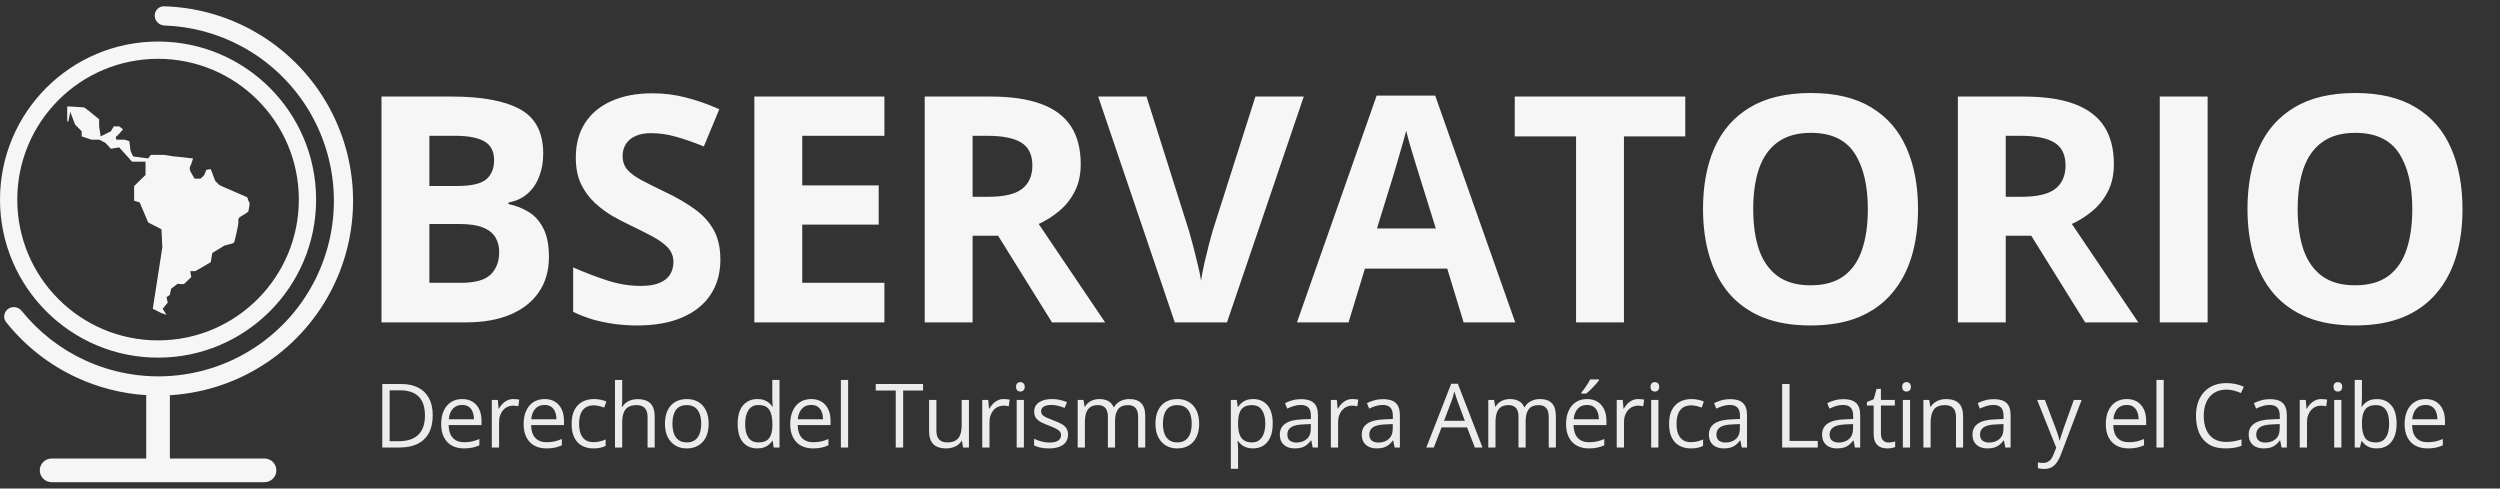 <?xml version="1.0" encoding="UTF-8"?>
<svg xmlns="http://www.w3.org/2000/svg" width="174" height="34" viewBox="0 0 174 34" fill="none">
  <rect x="0" y="0" width="174" height="34" fill="#333333" stroke="none"/>
  <path fill-rule="evenodd" clip-rule="evenodd" d="M0.565 21.499C0.266 21.714 0.196 22.133 0.426 22.421C1.736 24.067 3.414 25.387 5.328 26.274C6.859 26.983 8.504 27.398 10.177 27.503V31.913H3.592C3.137 31.913 2.769 32.281 2.769 32.736C2.769 33.191 3.137 33.559 3.592 33.559H18.411C18.866 33.559 19.235 33.191 19.235 32.736C19.235 32.281 18.866 31.913 18.411 31.913H11.823V27.506C11.917 27.501 12.01 27.494 12.104 27.487C14.429 27.301 16.667 26.518 18.601 25.214C20.535 23.91 22.099 22.128 23.142 20.042C24.186 17.956 24.673 15.636 24.557 13.306C24.441 10.976 23.725 8.716 22.479 6.744C21.233 4.772 19.5 3.155 17.446 2.05C15.588 1.05 13.525 0.499 11.422 0.438C11.054 0.427 10.761 0.733 10.768 1.102C10.775 1.471 11.081 1.762 11.449 1.774C13.322 1.84 15.158 2.335 16.813 3.226C18.665 4.222 20.227 5.68 21.351 7.457C22.474 9.235 23.119 11.273 23.224 13.373C23.328 15.473 22.889 17.564 21.948 19.445C21.008 21.326 19.597 22.931 17.854 24.107C16.111 25.283 14.093 25.988 11.997 26.156C9.901 26.323 7.798 25.947 5.89 25.063C4.184 24.272 2.687 23.1 1.512 21.641C1.28 21.354 0.865 21.284 0.565 21.499ZM11.32 21.491C11.399 21.609 11.563 21.858 11.589 21.91L11.235 21.792L10.633 21.491L11.299 17.209L11.235 15.954L10.312 15.482L9.721 14.087L9.335 13.969V12.949L10.129 12.177V11.254H9.195L8.294 10.256L7.715 10.352L7.339 9.944L6.899 9.719H6.362L5.686 9.494V9.14L5.225 8.667L4.892 7.787L4.753 8.453H4.678V7.412H4.892L5.858 7.476L6.191 7.723L6.899 8.302V8.796L7.006 9.494L7.715 9.14L7.918 8.796H8.294L8.562 9C8.437 9.154 8.169 9.468 8.101 9.494C8.032 9.519 8.072 9.655 8.101 9.719H8.659L9.002 9.826C9.027 10.005 9.077 10.378 9.077 10.438C9.077 10.498 9.206 10.764 9.271 10.889L10.312 11.028L10.494 10.781H11.417C11.464 10.781 11.61 10.807 11.76 10.833L11.76 10.833H11.76C11.918 10.861 12.081 10.889 12.136 10.889C12.222 10.889 13.037 10.982 13.434 11.028C13.395 11.168 13.301 11.47 13.241 11.565C13.181 11.659 13.216 11.833 13.241 11.908L13.542 12.434H13.928C13.98 12.434 14.143 12.262 14.218 12.177L14.357 11.822L14.668 11.769L14.98 12.595L15.237 12.852L15.409 12.949L17.212 13.732C17.237 13.822 17.3 14.018 17.351 14.087C17.405 14.158 17.331 14.501 17.3 14.648L17.3 14.648C17.293 14.677 17.289 14.698 17.287 14.709C17.278 14.761 16.89 14.995 16.697 15.106C16.661 15.138 16.589 15.218 16.589 15.278V15.535C16.589 15.696 16.321 16.834 16.289 16.887C16.263 16.93 15.835 17.041 15.624 17.091L14.776 17.607L14.668 18.25L13.595 18.873H13.241L13.316 19.281C13.173 19.42 12.874 19.71 12.823 19.753C12.771 19.796 12.494 19.771 12.361 19.753L11.911 20.096L11.814 20.536L11.589 20.676L11.675 21.062L11.32 21.491ZM11.001 24.892C17.076 24.892 22.001 19.967 22.001 13.892C22.001 7.816 17.076 2.891 11.001 2.891C4.925 2.891 0 7.816 0 13.892C0 19.967 4.925 24.892 11.001 24.892ZM11.001 23.691C5.589 23.691 1.202 19.303 1.202 13.892C1.202 8.48 5.589 4.093 11.001 4.093C16.412 4.093 20.799 8.48 20.799 13.892C20.799 19.303 16.412 23.691 11.001 23.691Z" fill="#F6F6F6"></path>
  <path d="M26.552 6.72H31.444C33.536 6.72 35.12 7.014 36.195 7.602C37.27 8.189 37.808 9.221 37.808 10.698C37.808 11.293 37.711 11.83 37.518 12.31C37.331 12.791 37.059 13.185 36.701 13.493C36.342 13.801 35.905 14.002 35.389 14.095V14.203C35.912 14.31 36.385 14.496 36.808 14.761C37.231 15.02 37.568 15.399 37.819 15.901C38.077 16.396 38.206 17.055 38.206 17.879C38.206 18.832 37.973 19.649 37.507 20.33C37.041 21.011 36.374 21.534 35.507 21.9C34.647 22.258 33.622 22.438 32.433 22.438H26.552V6.72ZM29.885 12.945H31.82C32.787 12.945 33.458 12.794 33.83 12.493C34.203 12.185 34.389 11.733 34.389 11.139C34.389 10.537 34.167 10.107 33.723 9.848C33.285 9.583 32.59 9.451 31.637 9.451H29.885V12.945ZM29.885 15.589V19.685H32.056C33.06 19.685 33.758 19.492 34.153 19.105C34.547 18.718 34.744 18.198 34.744 17.546C34.744 17.159 34.658 16.819 34.486 16.525C34.314 16.231 34.024 16.001 33.615 15.837C33.214 15.672 32.658 15.589 31.949 15.589H29.885ZM50.138 18.073C50.138 19.005 49.913 19.814 49.461 20.502C49.01 21.19 48.35 21.721 47.483 22.093C46.623 22.466 45.576 22.652 44.344 22.652C43.799 22.652 43.265 22.617 42.742 22.545C42.226 22.473 41.728 22.369 41.248 22.233C40.775 22.09 40.323 21.914 39.893 21.706V18.61C40.638 18.94 41.412 19.237 42.215 19.503C43.018 19.768 43.813 19.9 44.602 19.9C45.146 19.9 45.584 19.829 45.913 19.685C46.25 19.542 46.494 19.345 46.644 19.094C46.795 18.843 46.87 18.556 46.87 18.234C46.87 17.84 46.737 17.503 46.472 17.223C46.207 16.944 45.842 16.682 45.376 16.439C44.917 16.195 44.397 15.933 43.817 15.654C43.451 15.482 43.054 15.274 42.624 15.03C42.194 14.78 41.785 14.475 41.398 14.117C41.011 13.758 40.692 13.325 40.441 12.816C40.197 12.3 40.076 11.683 40.076 10.967C40.076 10.028 40.291 9.225 40.721 8.558C41.151 7.892 41.764 7.383 42.559 7.032C43.362 6.673 44.308 6.494 45.397 6.494C46.214 6.494 46.992 6.591 47.73 6.785C48.475 6.971 49.253 7.243 50.063 7.602L48.988 10.193C48.264 9.899 47.615 9.673 47.042 9.515C46.469 9.35 45.885 9.268 45.29 9.268C44.874 9.268 44.519 9.336 44.225 9.472C43.932 9.601 43.709 9.788 43.559 10.031C43.408 10.268 43.333 10.544 43.333 10.859C43.333 11.232 43.441 11.547 43.656 11.805C43.878 12.056 44.208 12.3 44.645 12.536C45.089 12.773 45.641 13.049 46.3 13.364C47.103 13.744 47.788 14.142 48.354 14.557C48.927 14.966 49.368 15.45 49.676 16.009C49.984 16.561 50.138 17.248 50.138 18.073ZM61.555 22.438H52.503V6.72H61.555V9.451H55.836V12.902H61.157V15.632H55.836V19.685H61.555V22.438ZM68.94 6.72C70.366 6.72 71.542 6.892 72.466 7.236C73.398 7.58 74.09 8.1 74.541 8.795C74.993 9.49 75.218 10.368 75.218 11.429C75.218 12.146 75.082 12.773 74.81 13.31C74.537 13.848 74.179 14.303 73.735 14.675C73.29 15.048 72.81 15.353 72.294 15.589L76.917 22.438H73.219L69.467 16.406H67.693V22.438H64.36V6.72H68.94ZM68.703 9.451H67.693V13.697H68.768C69.872 13.697 70.66 13.514 71.133 13.149C71.613 12.776 71.853 12.232 71.853 11.515C71.853 10.77 71.595 10.239 71.079 9.924C70.57 9.608 69.778 9.451 68.703 9.451ZM90.742 6.72L85.399 22.438H81.765L76.433 6.72H79.797L82.754 16.073C82.804 16.231 82.886 16.528 83.001 16.965C83.116 17.395 83.231 17.854 83.345 18.341C83.467 18.822 83.549 19.22 83.593 19.535C83.635 19.22 83.711 18.822 83.818 18.341C83.933 17.861 84.044 17.406 84.151 16.976C84.266 16.539 84.349 16.238 84.399 16.073L87.377 6.72H90.742ZM101.868 22.438L100.728 18.696H94.998L93.859 22.438H90.268L95.815 6.656H99.89L105.459 22.438H101.868ZM99.933 15.901L98.793 12.246C98.722 12.002 98.625 11.69 98.503 11.311C98.388 10.924 98.27 10.533 98.148 10.139C98.034 9.737 97.94 9.39 97.869 9.096C97.797 9.39 97.697 9.755 97.568 10.193C97.446 10.623 97.328 11.031 97.213 11.418C97.098 11.805 97.016 12.081 96.966 12.246L95.837 15.901H99.933ZM113.027 22.438H109.694V9.494H105.426V6.72H117.295V9.494H113.027V22.438ZM133.495 14.557C133.495 15.768 133.345 16.872 133.044 17.869C132.743 18.858 132.284 19.71 131.668 20.427C131.058 21.144 130.284 21.696 129.345 22.083C128.407 22.463 127.296 22.652 126.013 22.652C124.73 22.652 123.619 22.463 122.68 22.083C121.741 21.696 120.963 21.144 120.347 20.427C119.738 19.71 119.283 18.854 118.982 17.858C118.681 16.861 118.53 15.754 118.53 14.536C118.53 12.909 118.795 11.493 119.326 10.289C119.863 9.078 120.688 8.139 121.798 7.473C122.909 6.806 124.321 6.473 126.034 6.473C127.74 6.473 129.141 6.806 130.238 7.473C131.341 8.139 132.158 9.078 132.689 10.289C133.226 11.501 133.495 12.923 133.495 14.557ZM122.024 14.557C122.024 15.654 122.16 16.6 122.433 17.395C122.712 18.184 123.146 18.793 123.734 19.223C124.321 19.646 125.081 19.857 126.013 19.857C126.959 19.857 127.726 19.646 128.313 19.223C128.901 18.793 129.327 18.184 129.593 17.395C129.865 16.6 130.001 15.654 130.001 14.557C130.001 12.909 129.693 11.612 129.077 10.665C128.46 9.719 127.446 9.246 126.034 9.246C125.095 9.246 124.328 9.461 123.734 9.892C123.146 10.314 122.712 10.924 122.433 11.719C122.16 12.508 122.024 13.454 122.024 14.557ZM140.848 6.72C142.274 6.72 143.45 6.892 144.374 7.236C145.306 7.58 145.998 8.1 146.449 8.795C146.901 9.49 147.126 10.368 147.126 11.429C147.126 12.146 146.99 12.773 146.718 13.31C146.445 13.848 146.087 14.303 145.643 14.675C145.198 15.048 144.718 15.353 144.202 15.589L148.825 22.438H145.127L141.375 16.406H139.601V22.438H136.268V6.72H140.848ZM140.611 9.451H139.601V13.697H140.676C141.78 13.697 142.568 13.514 143.041 13.149C143.521 12.776 143.761 12.232 143.761 11.515C143.761 10.77 143.503 10.239 142.987 9.924C142.479 9.608 141.687 9.451 140.611 9.451ZM150.319 22.438V6.72H153.651V22.438H150.319ZM171.389 14.557C171.389 15.768 171.239 16.872 170.938 17.869C170.637 18.858 170.178 19.71 169.562 20.427C168.953 21.144 168.179 21.696 167.24 22.083C166.301 22.463 165.19 22.652 163.907 22.652C162.624 22.652 161.513 22.463 160.574 22.083C159.635 21.696 158.858 21.144 158.241 20.427C157.632 19.71 157.177 18.854 156.876 17.858C156.575 16.861 156.424 15.754 156.424 14.536C156.424 12.909 156.69 11.493 157.22 10.289C157.758 9.078 158.582 8.139 159.693 7.473C160.804 6.806 162.215 6.473 163.928 6.473C165.634 6.473 167.035 6.806 168.132 7.473C169.236 8.139 170.053 9.078 170.583 10.289C171.121 11.501 171.389 12.923 171.389 14.557ZM159.918 14.557C159.918 15.654 160.055 16.6 160.327 17.395C160.606 18.184 161.04 18.793 161.628 19.223C162.215 19.646 162.975 19.857 163.907 19.857C164.853 19.857 165.62 19.646 166.208 19.223C166.795 18.793 167.222 18.184 167.487 17.395C167.759 16.6 167.895 15.654 167.895 14.557C167.895 12.909 167.587 11.612 166.971 10.665C166.354 9.719 165.34 9.246 163.928 9.246C162.99 9.246 162.223 9.461 161.628 9.892C161.04 10.314 160.606 10.924 160.327 11.719C160.055 12.508 159.918 13.454 159.918 14.557Z" fill="#F6F6F6"></path>
  <path d="M30.118 28.895C30.118 29.393 30.027 29.81 29.846 30.145C29.665 30.477 29.401 30.728 29.057 30.897C28.714 31.065 28.298 31.148 27.808 31.148H26.607V26.727H27.941C28.39 26.727 28.777 26.81 29.102 26.975C29.427 27.139 29.677 27.381 29.852 27.704C30.029 28.025 30.118 28.422 30.118 28.895ZM29.577 28.914C29.577 28.517 29.51 28.189 29.377 27.931C29.246 27.673 29.053 27.481 28.797 27.356C28.543 27.229 28.231 27.166 27.862 27.166H27.121V30.707H27.747C28.356 30.707 28.813 30.557 29.117 30.256C29.424 29.956 29.577 29.508 29.577 28.914ZM32.165 27.774C32.447 27.774 32.689 27.836 32.891 27.961C33.093 28.086 33.247 28.262 33.354 28.487C33.461 28.711 33.514 28.973 33.514 29.273V29.585H31.225C31.231 29.974 31.328 30.27 31.515 30.474C31.703 30.678 31.967 30.779 32.307 30.779C32.517 30.779 32.703 30.76 32.864 30.722C33.025 30.684 33.192 30.627 33.366 30.553V30.994C33.198 31.069 33.032 31.123 32.867 31.157C32.703 31.192 32.51 31.209 32.286 31.209C31.968 31.209 31.689 31.144 31.451 31.015C31.216 30.884 31.032 30.693 30.901 30.441C30.77 30.189 30.705 29.88 30.705 29.515C30.705 29.159 30.764 28.85 30.883 28.59C31.004 28.328 31.173 28.126 31.391 27.985C31.611 27.844 31.869 27.774 32.165 27.774ZM32.159 28.185C31.891 28.185 31.677 28.273 31.518 28.448C31.359 28.623 31.264 28.868 31.234 29.183H32.988C32.986 28.985 32.955 28.812 32.894 28.663C32.836 28.512 32.746 28.395 32.625 28.312C32.504 28.227 32.349 28.185 32.159 28.185ZM35.736 27.774C35.803 27.774 35.873 27.778 35.945 27.786C36.018 27.792 36.082 27.801 36.139 27.813L36.075 28.279C36.021 28.265 35.96 28.253 35.894 28.245C35.827 28.237 35.765 28.233 35.706 28.233C35.573 28.233 35.447 28.261 35.328 28.315C35.211 28.367 35.108 28.444 35.02 28.545C34.931 28.643 34.861 28.764 34.811 28.905C34.761 29.044 34.735 29.199 34.735 29.37V31.148H34.23V27.834H34.648L34.702 28.445H34.723C34.792 28.322 34.874 28.21 34.971 28.109C35.068 28.006 35.18 27.925 35.307 27.864C35.436 27.804 35.579 27.774 35.736 27.774ZM37.904 27.774C38.187 27.774 38.429 27.836 38.63 27.961C38.832 28.086 38.986 28.262 39.093 28.487C39.2 28.711 39.253 28.973 39.253 29.273V29.585H36.964C36.97 29.974 37.067 30.27 37.254 30.474C37.442 30.678 37.706 30.779 38.047 30.779C38.256 30.779 38.442 30.76 38.603 30.722C38.764 30.684 38.932 30.627 39.105 30.553V30.994C38.938 31.069 38.771 31.123 38.606 31.157C38.443 31.192 38.249 31.209 38.025 31.209C37.707 31.209 37.429 31.144 37.191 31.015C36.955 30.884 36.771 30.693 36.64 30.441C36.509 30.189 36.444 29.88 36.444 29.515C36.444 29.159 36.503 28.85 36.622 28.59C36.743 28.328 36.913 28.126 37.13 27.985C37.35 27.844 37.608 27.774 37.904 27.774ZM37.898 28.185C37.63 28.185 37.417 28.273 37.257 28.448C37.098 28.623 37.003 28.868 36.973 29.183H38.727C38.725 28.985 38.694 28.812 38.633 28.663C38.575 28.512 38.485 28.395 38.364 28.312C38.243 28.227 38.088 28.185 37.898 28.185ZM41.297 31.209C40.999 31.209 40.736 31.147 40.508 31.024C40.28 30.901 40.103 30.714 39.976 30.462C39.849 30.21 39.785 29.892 39.785 29.509C39.785 29.108 39.852 28.781 39.985 28.527C40.12 28.271 40.305 28.081 40.541 27.958C40.777 27.835 41.045 27.774 41.346 27.774C41.511 27.774 41.67 27.791 41.823 27.825C41.979 27.857 42.106 27.899 42.204 27.949L42.053 28.369C41.952 28.329 41.836 28.293 41.702 28.261C41.571 28.228 41.448 28.212 41.334 28.212C41.104 28.212 40.912 28.262 40.759 28.36C40.608 28.459 40.494 28.604 40.417 28.796C40.343 28.987 40.305 29.223 40.305 29.503C40.305 29.771 40.342 30 40.414 30.19C40.489 30.379 40.599 30.524 40.744 30.625C40.891 30.724 41.074 30.773 41.294 30.773C41.47 30.773 41.628 30.755 41.769 30.719C41.91 30.681 42.038 30.636 42.153 30.586V31.034C42.042 31.09 41.918 31.133 41.781 31.164C41.646 31.194 41.485 31.209 41.297 31.209ZM43.305 26.443V27.849C43.305 27.93 43.303 28.012 43.299 28.094C43.295 28.175 43.288 28.249 43.278 28.318H43.311C43.38 28.201 43.466 28.103 43.571 28.025C43.678 27.944 43.799 27.884 43.934 27.843C44.069 27.801 44.212 27.78 44.363 27.78C44.63 27.78 44.851 27.822 45.029 27.907C45.208 27.991 45.342 28.122 45.431 28.3C45.522 28.477 45.567 28.707 45.567 28.989V31.148H45.071V29.023C45.071 28.746 45.008 28.54 44.88 28.403C44.755 28.265 44.563 28.197 44.303 28.197C44.057 28.197 43.86 28.244 43.713 28.339C43.568 28.432 43.463 28.569 43.399 28.75C43.336 28.932 43.305 29.154 43.305 29.416V31.148H42.803V26.443H43.305ZM49.323 29.485C49.323 29.757 49.287 30 49.217 30.214C49.146 30.428 49.044 30.608 48.911 30.755C48.778 30.902 48.617 31.015 48.428 31.094C48.24 31.171 48.027 31.209 47.789 31.209C47.568 31.209 47.364 31.171 47.179 31.094C46.995 31.015 46.836 30.902 46.701 30.755C46.568 30.608 46.464 30.428 46.389 30.214C46.317 30 46.28 29.757 46.28 29.485C46.28 29.122 46.342 28.814 46.465 28.56C46.588 28.304 46.763 28.109 46.991 27.976C47.221 27.841 47.494 27.774 47.811 27.774C48.113 27.774 48.377 27.841 48.603 27.976C48.831 28.111 49.007 28.307 49.132 28.563C49.259 28.817 49.323 29.124 49.323 29.485ZM46.801 29.485C46.801 29.751 46.836 29.982 46.906 30.178C46.977 30.373 47.086 30.524 47.233 30.631C47.38 30.738 47.57 30.792 47.801 30.792C48.031 30.792 48.22 30.738 48.367 30.631C48.516 30.524 48.626 30.373 48.697 30.178C48.767 29.982 48.803 29.751 48.803 29.485C48.803 29.221 48.767 28.993 48.697 28.802C48.626 28.608 48.517 28.459 48.37 28.354C48.223 28.249 48.032 28.197 47.798 28.197C47.454 28.197 47.201 28.311 47.039 28.539C46.88 28.767 46.801 29.082 46.801 29.485ZM52.706 31.209C52.287 31.209 51.954 31.066 51.708 30.779C51.464 30.493 51.342 30.068 51.342 29.503C51.342 28.933 51.467 28.502 51.717 28.212C51.967 27.92 52.3 27.774 52.715 27.774C52.891 27.774 53.044 27.797 53.175 27.843C53.306 27.89 53.419 27.952 53.514 28.031C53.608 28.107 53.688 28.195 53.752 28.294H53.789C53.781 28.231 53.773 28.146 53.764 28.037C53.757 27.928 53.752 27.839 53.752 27.771V26.443H54.254V31.148H53.849L53.774 30.677H53.752C53.69 30.776 53.61 30.865 53.514 30.946C53.419 31.026 53.305 31.091 53.172 31.139C53.041 31.186 52.886 31.209 52.706 31.209ZM52.785 30.792C53.14 30.792 53.391 30.691 53.538 30.489C53.685 30.288 53.758 29.988 53.758 29.591V29.5C53.758 29.079 53.688 28.755 53.547 28.53C53.408 28.304 53.154 28.191 52.785 28.191C52.476 28.191 52.245 28.31 52.092 28.548C51.939 28.784 51.862 29.106 51.862 29.515C51.862 29.923 51.938 30.237 52.089 30.459C52.242 30.681 52.474 30.792 52.785 30.792ZM56.459 27.774C56.741 27.774 56.983 27.836 57.184 27.961C57.386 28.086 57.54 28.262 57.647 28.487C57.754 28.711 57.807 28.973 57.807 29.273V29.585H55.518C55.524 29.974 55.621 30.27 55.809 30.474C55.996 30.678 56.26 30.779 56.601 30.779C56.811 30.779 56.996 30.76 57.157 30.722C57.319 30.684 57.486 30.627 57.659 30.553V30.994C57.492 31.069 57.326 31.123 57.16 31.157C56.997 31.192 56.803 31.209 56.58 31.209C56.261 31.209 55.983 31.144 55.745 31.015C55.509 30.884 55.326 30.693 55.195 30.441C55.064 30.189 54.998 29.88 54.998 29.515C54.998 29.159 55.058 28.85 55.177 28.59C55.298 28.328 55.467 28.126 55.685 27.985C55.904 27.844 56.162 27.774 56.459 27.774ZM56.453 28.185C56.185 28.185 55.971 28.273 55.812 28.448C55.652 28.623 55.558 28.868 55.527 29.183H57.281C57.279 28.985 57.248 28.812 57.188 28.663C57.129 28.512 57.039 28.395 56.918 28.312C56.797 28.227 56.642 28.185 56.453 28.185ZM59.029 31.148H58.524V26.443H59.029V31.148ZM62.86 31.148H62.343V27.181H60.952V26.727H64.245V27.181H62.86V31.148ZM67.438 27.834V31.148H67.027L66.954 30.683H66.927C66.859 30.798 66.77 30.894 66.661 30.973C66.552 31.052 66.429 31.11 66.292 31.148C66.157 31.189 66.013 31.209 65.86 31.209C65.598 31.209 65.378 31.167 65.201 31.082C65.023 30.997 64.889 30.866 64.798 30.689C64.71 30.511 64.665 30.284 64.665 30.005V27.834H65.173V29.969C65.173 30.245 65.236 30.452 65.361 30.589C65.486 30.724 65.676 30.792 65.932 30.792C66.178 30.792 66.374 30.745 66.519 30.652C66.666 30.56 66.772 30.424 66.837 30.244C66.901 30.063 66.933 29.841 66.933 29.579V27.834H67.438ZM69.869 27.774C69.936 27.774 70.005 27.778 70.078 27.786C70.151 27.792 70.215 27.801 70.272 27.813L70.208 28.279C70.154 28.265 70.093 28.253 70.027 28.245C69.96 28.237 69.898 28.233 69.839 28.233C69.706 28.233 69.58 28.261 69.461 28.315C69.344 28.367 69.241 28.444 69.153 28.545C69.064 28.643 68.995 28.764 68.944 28.905C68.894 29.044 68.868 29.199 68.868 29.37V31.148H68.364V27.834H68.781L68.835 28.445H68.856C68.925 28.322 69.008 28.21 69.104 28.109C69.201 28.006 69.313 27.925 69.44 27.864C69.569 27.804 69.712 27.774 69.869 27.774ZM71.263 27.834V31.148H70.761V27.834H71.263ZM71.018 26.594C71.101 26.594 71.172 26.622 71.23 26.676C71.291 26.728 71.321 26.811 71.321 26.924C71.321 27.035 71.291 27.117 71.23 27.172C71.172 27.226 71.101 27.253 71.018 27.253C70.932 27.253 70.859 27.226 70.801 27.172C70.744 27.117 70.716 27.035 70.716 26.924C70.716 26.811 70.744 26.728 70.801 26.676C70.859 26.622 70.932 26.594 71.018 26.594ZM74.336 30.241C74.336 30.453 74.282 30.631 74.175 30.776C74.07 30.92 73.919 31.027 73.722 31.1C73.526 31.173 73.292 31.209 73.02 31.209C72.788 31.209 72.588 31.191 72.418 31.154C72.249 31.118 72.101 31.067 71.974 31V30.538C72.109 30.604 72.27 30.665 72.458 30.719C72.645 30.773 72.837 30.801 73.032 30.801C73.319 30.801 73.526 30.754 73.655 30.662C73.784 30.569 73.849 30.443 73.849 30.284C73.849 30.193 73.823 30.113 73.77 30.045C73.72 29.974 73.634 29.907 73.513 29.842C73.392 29.776 73.225 29.703 73.011 29.624C72.799 29.544 72.616 29.464 72.461 29.385C72.308 29.305 72.189 29.207 72.104 29.092C72.021 28.977 71.98 28.828 71.98 28.645C71.98 28.364 72.093 28.15 72.319 28C72.546 27.849 72.845 27.774 73.214 27.774C73.413 27.774 73.6 27.794 73.773 27.834C73.948 27.872 74.112 27.925 74.263 27.991L74.094 28.394C73.957 28.335 73.81 28.286 73.655 28.245C73.5 28.205 73.342 28.185 73.18 28.185C72.949 28.185 72.77 28.223 72.645 28.3C72.522 28.376 72.461 28.481 72.461 28.614C72.461 28.717 72.489 28.802 72.545 28.868C72.604 28.935 72.697 28.997 72.824 29.056C72.951 29.114 73.118 29.183 73.326 29.262C73.533 29.338 73.713 29.418 73.864 29.5C74.015 29.581 74.131 29.68 74.212 29.797C74.294 29.912 74.336 30.06 74.336 30.241ZM78.605 27.774C78.97 27.774 79.245 27.869 79.431 28.061C79.616 28.25 79.709 28.556 79.709 28.977V31.148H79.213V29.001C79.213 28.733 79.155 28.533 79.038 28.4C78.923 28.265 78.751 28.197 78.524 28.197C78.203 28.197 77.97 28.29 77.825 28.475C77.68 28.661 77.607 28.934 77.607 29.295V31.148H77.108V29.001C77.108 28.822 77.082 28.673 77.03 28.554C76.979 28.435 76.903 28.346 76.8 28.288C76.699 28.227 76.571 28.197 76.416 28.197C76.196 28.197 76.02 28.242 75.887 28.333C75.754 28.424 75.657 28.559 75.596 28.738C75.538 28.916 75.509 29.134 75.509 29.395V31.148H75.007V27.834H75.412L75.488 28.303H75.515C75.581 28.188 75.665 28.091 75.766 28.012C75.867 27.934 75.98 27.874 76.105 27.834C76.229 27.794 76.362 27.774 76.504 27.774C76.756 27.774 76.966 27.821 77.136 27.916C77.307 28.009 77.431 28.151 77.508 28.342H77.535C77.644 28.151 77.793 28.009 77.982 27.916C78.172 27.821 78.379 27.774 78.605 27.774ZM83.462 29.485C83.462 29.757 83.426 30 83.356 30.214C83.285 30.428 83.183 30.608 83.05 30.755C82.917 30.902 82.756 31.015 82.567 31.094C82.379 31.171 82.166 31.209 81.928 31.209C81.707 31.209 81.503 31.171 81.318 31.094C81.134 31.015 80.975 30.902 80.84 30.755C80.707 30.608 80.603 30.428 80.528 30.214C80.456 30 80.42 29.757 80.42 29.485C80.42 29.122 80.481 28.814 80.604 28.56C80.727 28.304 80.902 28.109 81.13 27.976C81.36 27.841 81.633 27.774 81.95 27.774C82.252 27.774 82.516 27.841 82.742 27.976C82.97 28.111 83.146 28.307 83.271 28.563C83.398 28.817 83.462 29.124 83.462 29.485ZM80.94 29.485C80.94 29.751 80.975 29.982 81.046 30.178C81.116 30.373 81.225 30.524 81.372 30.631C81.519 30.738 81.709 30.792 81.941 30.792C82.171 30.792 82.359 30.738 82.506 30.631C82.655 30.524 82.765 30.373 82.836 30.178C82.906 29.982 82.942 29.751 82.942 29.485C82.942 29.221 82.906 28.993 82.836 28.802C82.765 28.608 82.656 28.459 82.509 28.354C82.362 28.249 82.171 28.197 81.938 28.197C81.593 28.197 81.34 28.311 81.179 28.539C81.019 28.767 80.94 29.082 80.94 29.485ZM87.223 27.774C87.636 27.774 87.966 27.916 88.212 28.2C88.458 28.484 88.581 28.912 88.581 29.482C88.581 29.859 88.525 30.176 88.412 30.432C88.299 30.688 88.139 30.881 87.934 31.012C87.73 31.143 87.489 31.209 87.211 31.209C87.036 31.209 86.882 31.186 86.749 31.139C86.615 31.093 86.501 31.03 86.407 30.952C86.312 30.873 86.233 30.788 86.171 30.695H86.135C86.141 30.773 86.148 30.868 86.156 30.979C86.166 31.09 86.171 31.187 86.171 31.269V32.63H85.666V27.834H86.08L86.147 28.324H86.171C86.235 28.223 86.314 28.131 86.407 28.049C86.499 27.964 86.612 27.898 86.746 27.849C86.88 27.799 87.04 27.774 87.223 27.774ZM87.136 28.197C86.906 28.197 86.72 28.241 86.579 28.33C86.44 28.419 86.338 28.552 86.274 28.729C86.209 28.905 86.175 29.125 86.171 29.392V29.488C86.171 29.768 86.201 30.005 86.262 30.199C86.324 30.392 86.426 30.54 86.567 30.64C86.71 30.741 86.902 30.792 87.142 30.792C87.347 30.792 87.519 30.736 87.656 30.625C87.793 30.514 87.895 30.36 87.961 30.163C88.03 29.963 88.064 29.734 88.064 29.476C88.064 29.085 87.987 28.775 87.834 28.545C87.683 28.313 87.45 28.197 87.136 28.197ZM90.562 27.78C90.957 27.78 91.25 27.868 91.442 28.046C91.633 28.223 91.729 28.506 91.729 28.895V31.148H91.363L91.266 30.659H91.242C91.149 30.779 91.052 30.881 90.952 30.964C90.851 31.045 90.734 31.106 90.601 31.148C90.47 31.189 90.309 31.209 90.117 31.209C89.915 31.209 89.736 31.174 89.579 31.103C89.424 31.032 89.301 30.926 89.21 30.782C89.121 30.639 89.077 30.458 89.077 30.238C89.077 29.908 89.208 29.654 89.47 29.476C89.732 29.299 90.131 29.202 90.667 29.186L91.239 29.162V28.959C91.239 28.673 91.177 28.472 91.055 28.357C90.931 28.242 90.758 28.185 90.534 28.185C90.361 28.185 90.196 28.21 90.038 28.261C89.881 28.311 89.732 28.37 89.591 28.439L89.437 28.058C89.586 27.981 89.757 27.916 89.951 27.861C90.144 27.807 90.348 27.78 90.562 27.78ZM91.233 29.515L90.728 29.537C90.315 29.553 90.023 29.62 89.854 29.739C89.685 29.858 89.6 30.026 89.6 30.244C89.6 30.434 89.657 30.574 89.772 30.665C89.887 30.755 90.039 30.801 90.229 30.801C90.523 30.801 90.764 30.719 90.952 30.556C91.139 30.392 91.233 30.148 91.233 29.821V29.515ZM94.133 27.774C94.199 27.774 94.269 27.778 94.341 27.786C94.414 27.792 94.478 27.801 94.535 27.813L94.472 28.279C94.417 28.265 94.357 28.253 94.29 28.245C94.224 28.237 94.161 28.233 94.103 28.233C93.969 28.233 93.844 28.261 93.725 28.315C93.608 28.367 93.505 28.444 93.416 28.545C93.327 28.643 93.258 28.764 93.207 28.905C93.157 29.044 93.132 29.199 93.132 29.37V31.148H92.627V27.834H93.044L93.099 28.445H93.12C93.188 28.322 93.271 28.21 93.368 28.109C93.465 28.006 93.576 27.925 93.703 27.864C93.832 27.804 93.975 27.774 94.133 27.774ZM96.264 27.78C96.66 27.78 96.953 27.868 97.144 28.046C97.336 28.223 97.432 28.506 97.432 28.895V31.148H97.066L96.969 30.659H96.945C96.852 30.779 96.755 30.881 96.655 30.964C96.554 31.045 96.437 31.106 96.304 31.148C96.173 31.189 96.011 31.209 95.82 31.209C95.618 31.209 95.439 31.174 95.282 31.103C95.126 31.032 95.004 30.926 94.913 30.782C94.824 30.639 94.78 30.458 94.78 30.238C94.78 29.908 94.911 29.654 95.173 29.476C95.435 29.299 95.834 29.202 96.37 29.186L96.942 29.162V28.959C96.942 28.673 96.88 28.472 96.757 28.357C96.635 28.242 96.461 28.185 96.237 28.185C96.064 28.185 95.899 28.21 95.741 28.261C95.584 28.311 95.435 28.37 95.294 28.439L95.14 28.058C95.289 27.981 95.46 27.916 95.654 27.861C95.847 27.807 96.051 27.78 96.264 27.78ZM96.936 29.515L96.431 29.537C96.018 29.553 95.726 29.62 95.557 29.739C95.388 29.858 95.303 30.026 95.303 30.244C95.303 30.434 95.36 30.574 95.475 30.665C95.59 30.755 95.742 30.801 95.932 30.801C96.226 30.801 96.467 30.719 96.655 30.556C96.842 30.392 96.936 30.148 96.936 29.821V29.515ZM102.651 31.148L102.107 29.745H100.335L99.793 31.148H99.273L101.003 26.709H101.466L103.183 31.148H102.651ZM101.952 29.289L101.435 27.895C101.423 27.858 101.403 27.799 101.375 27.716C101.349 27.634 101.321 27.548 101.293 27.459C101.265 27.37 101.242 27.299 101.224 27.244C101.203 27.327 101.181 27.41 101.157 27.492C101.135 27.573 101.113 27.649 101.091 27.719C101.068 27.788 101.049 27.846 101.033 27.895L100.507 29.289H101.952ZM107.184 27.774C107.549 27.774 107.824 27.869 108.009 28.061C108.195 28.25 108.288 28.556 108.288 28.977V31.148H107.792V29.001C107.792 28.733 107.733 28.533 107.616 28.4C107.501 28.265 107.33 28.197 107.102 28.197C106.782 28.197 106.549 28.29 106.404 28.475C106.258 28.661 106.186 28.934 106.186 29.295V31.148H105.687V29.001C105.687 28.822 105.661 28.673 105.608 28.554C105.558 28.435 105.481 28.346 105.378 28.288C105.278 28.227 105.15 28.197 104.994 28.197C104.775 28.197 104.598 28.242 104.465 28.333C104.332 28.424 104.235 28.559 104.175 28.738C104.116 28.916 104.087 29.134 104.087 29.395V31.148H103.585V27.834H103.99L104.066 28.303H104.093C104.16 28.188 104.243 28.091 104.344 28.012C104.445 27.934 104.558 27.874 104.683 27.834C104.808 27.794 104.941 27.774 105.082 27.774C105.334 27.774 105.545 27.821 105.714 27.916C105.885 28.009 106.009 28.151 106.086 28.342H106.113C106.222 28.151 106.371 28.009 106.561 27.916C106.75 27.821 106.958 27.774 107.184 27.774ZM110.459 27.774C110.741 27.774 110.983 27.836 111.184 27.961C111.386 28.086 111.54 28.262 111.647 28.487C111.754 28.711 111.807 28.973 111.807 29.273V29.585H109.518C109.524 29.974 109.621 30.27 109.808 30.474C109.996 30.678 110.26 30.779 110.601 30.779C110.81 30.779 110.996 30.76 111.157 30.722C111.318 30.684 111.486 30.627 111.659 30.553V30.994C111.492 31.069 111.325 31.123 111.16 31.157C110.997 31.192 110.803 31.209 110.58 31.209C110.261 31.209 109.983 31.144 109.745 31.015C109.509 30.884 109.326 30.693 109.195 30.441C109.064 30.189 108.998 29.88 108.998 29.515C108.998 29.159 109.057 28.85 109.176 28.59C109.297 28.328 109.467 28.126 109.684 27.985C109.904 27.844 110.162 27.774 110.459 27.774ZM110.453 28.185C110.184 28.185 109.971 28.273 109.811 28.448C109.652 28.623 109.557 28.868 109.527 29.183H111.281C111.279 28.985 111.248 28.812 111.187 28.663C111.129 28.512 111.039 28.395 110.918 28.312C110.797 28.227 110.642 28.185 110.453 28.185ZM111.29 26.404V26.464C111.25 26.523 111.194 26.593 111.124 26.676C111.055 26.757 110.979 26.842 110.894 26.933C110.809 27.022 110.724 27.106 110.637 27.187C110.552 27.268 110.474 27.337 110.401 27.396H110.065V27.323C110.13 27.246 110.201 27.155 110.277 27.048C110.354 26.939 110.428 26.828 110.501 26.715C110.574 26.6 110.634 26.497 110.682 26.404H111.29ZM114.03 27.774C114.096 27.774 114.166 27.778 114.238 27.786C114.311 27.792 114.376 27.801 114.432 27.813L114.368 28.279C114.314 28.265 114.254 28.253 114.187 28.245C114.121 28.237 114.058 28.233 114 28.233C113.866 28.233 113.74 28.261 113.622 28.315C113.505 28.367 113.402 28.444 113.313 28.545C113.224 28.643 113.155 28.764 113.104 28.905C113.054 29.044 113.029 29.199 113.029 29.37V31.148H112.524V27.834H112.941L112.996 28.445H113.017C113.085 28.322 113.168 28.21 113.265 28.109C113.361 28.006 113.473 27.925 113.6 27.864C113.729 27.804 113.873 27.774 114.03 27.774ZM115.424 27.834V31.148H114.922V27.834H115.424ZM115.179 26.594C115.261 26.594 115.332 26.622 115.39 26.676C115.451 26.728 115.481 26.811 115.481 26.924C115.481 27.035 115.451 27.117 115.39 27.172C115.332 27.226 115.261 27.253 115.179 27.253C115.092 27.253 115.019 27.226 114.961 27.172C114.905 27.117 114.876 27.035 114.876 26.924C114.876 26.811 114.905 26.728 114.961 26.676C115.019 26.622 115.092 26.594 115.179 26.594ZM117.679 31.209C117.381 31.209 117.118 31.147 116.89 31.024C116.662 30.901 116.485 30.714 116.358 30.462C116.231 30.21 116.167 29.892 116.167 29.509C116.167 29.108 116.234 28.781 116.367 28.527C116.502 28.271 116.688 28.081 116.923 27.958C117.159 27.835 117.427 27.774 117.728 27.774C117.893 27.774 118.052 27.791 118.206 27.825C118.361 27.857 118.488 27.899 118.587 27.949L118.435 28.369C118.335 28.329 118.218 28.293 118.085 28.261C117.954 28.228 117.831 28.212 117.716 28.212C117.486 28.212 117.294 28.262 117.141 28.36C116.99 28.459 116.876 28.604 116.799 28.796C116.725 28.987 116.688 29.223 116.688 29.503C116.688 29.771 116.724 30 116.796 30.19C116.871 30.379 116.981 30.524 117.126 30.625C117.273 30.724 117.457 30.773 117.676 30.773C117.852 30.773 118.01 30.755 118.151 30.719C118.292 30.681 118.42 30.636 118.535 30.586V31.034C118.424 31.09 118.3 31.133 118.163 31.164C118.028 31.194 117.867 31.209 117.679 31.209ZM120.425 27.78C120.82 27.78 121.114 27.868 121.305 28.046C121.497 28.223 121.592 28.506 121.592 28.895V31.148H121.226L121.13 30.659H121.105C121.013 30.779 120.916 30.881 120.815 30.964C120.714 31.045 120.597 31.106 120.464 31.148C120.333 31.189 120.172 31.209 119.981 31.209C119.779 31.209 119.6 31.174 119.442 31.103C119.287 31.032 119.164 30.926 119.073 30.782C118.985 30.639 118.94 30.458 118.94 30.238C118.94 29.908 119.071 29.654 119.333 29.476C119.595 29.299 119.995 29.202 120.531 29.186L121.102 29.162V28.959C121.102 28.673 121.041 28.472 120.918 28.357C120.795 28.242 120.622 28.185 120.398 28.185C120.224 28.185 120.059 28.21 119.902 28.261C119.745 28.311 119.595 28.37 119.454 28.439L119.3 28.058C119.449 27.981 119.621 27.916 119.814 27.861C120.008 27.807 120.211 27.78 120.425 27.78ZM121.096 29.515L120.591 29.537C120.178 29.553 119.887 29.62 119.717 29.739C119.548 29.858 119.463 30.026 119.463 30.244C119.463 30.434 119.521 30.574 119.636 30.665C119.751 30.755 119.903 30.801 120.092 30.801C120.387 30.801 120.628 30.719 120.815 30.556C121.003 30.392 121.096 30.148 121.096 29.821V29.515ZM124.038 31.148V26.727H124.553V30.689H126.515V31.148H124.038ZM128.302 27.78C128.697 27.78 128.991 27.868 129.182 28.046C129.374 28.223 129.469 28.506 129.469 28.895V31.148H129.103L129.007 30.659H128.983C128.89 30.779 128.793 30.881 128.692 30.964C128.591 31.045 128.474 31.106 128.341 31.148C128.21 31.189 128.049 31.209 127.858 31.209C127.656 31.209 127.477 31.174 127.319 31.103C127.164 31.032 127.041 30.926 126.95 30.782C126.862 30.639 126.817 30.458 126.817 30.238C126.817 29.908 126.948 29.654 127.21 29.476C127.473 29.299 127.872 29.202 128.408 29.186L128.98 29.162V28.959C128.98 28.673 128.918 28.472 128.795 28.357C128.672 28.242 128.499 28.185 128.275 28.185C128.102 28.185 127.936 28.21 127.779 28.261C127.622 28.311 127.473 28.37 127.331 28.439L127.177 28.058C127.326 27.981 127.498 27.916 127.691 27.861C127.885 27.807 128.088 27.78 128.302 27.78ZM128.973 29.515L128.468 29.537C128.055 29.553 127.764 29.62 127.595 29.739C127.425 29.858 127.34 30.026 127.34 30.244C127.34 30.434 127.398 30.574 127.513 30.665C127.628 30.755 127.78 30.801 127.969 30.801C128.264 30.801 128.505 30.719 128.692 30.556C128.88 30.392 128.973 30.148 128.973 29.821V29.515ZM131.438 30.798C131.521 30.798 131.605 30.791 131.692 30.776C131.779 30.762 131.849 30.745 131.904 30.725V31.115C131.845 31.141 131.763 31.164 131.659 31.182C131.556 31.2 131.455 31.209 131.356 31.209C131.181 31.209 131.022 31.179 130.878 31.118C130.735 31.056 130.62 30.951 130.534 30.804C130.449 30.657 130.407 30.453 130.407 30.193V28.227H129.935V27.982L130.41 27.786L130.609 27.066H130.912V27.834H131.882V28.227H130.912V30.178C130.912 30.385 130.959 30.541 131.054 30.643C131.151 30.746 131.279 30.798 131.438 30.798ZM132.941 27.834V31.148H132.439V27.834H132.941ZM132.696 26.594C132.778 26.594 132.849 26.622 132.907 26.676C132.968 26.728 132.998 26.811 132.998 26.924C132.998 27.035 132.968 27.117 132.907 27.172C132.849 27.226 132.778 27.253 132.696 27.253C132.609 27.253 132.536 27.226 132.478 27.172C132.422 27.117 132.393 27.035 132.393 26.924C132.393 26.811 132.422 26.728 132.478 26.676C132.536 26.622 132.609 26.594 132.696 26.594ZM135.438 27.774C135.831 27.774 136.129 27.87 136.33 28.064C136.532 28.256 136.633 28.564 136.633 28.989V31.148H136.137V29.023C136.137 28.746 136.073 28.54 135.946 28.403C135.821 28.265 135.629 28.197 135.369 28.197C135.002 28.197 134.744 28.301 134.595 28.509C134.445 28.716 134.371 29.017 134.371 29.413V31.148H133.869V27.834H134.274L134.35 28.312H134.377C134.447 28.195 134.537 28.097 134.646 28.019C134.755 27.938 134.877 27.878 135.012 27.837C135.147 27.795 135.289 27.774 135.438 27.774ZM138.771 27.78C139.166 27.78 139.459 27.868 139.651 28.046C139.842 28.223 139.938 28.506 139.938 28.895V31.148H139.572L139.475 30.659H139.451C139.358 30.779 139.261 30.881 139.161 30.964C139.06 31.045 138.943 31.106 138.81 31.148C138.679 31.189 138.518 31.209 138.326 31.209C138.124 31.209 137.945 31.174 137.788 31.103C137.633 31.032 137.51 30.926 137.419 30.782C137.33 30.639 137.286 30.458 137.286 30.238C137.286 29.908 137.417 29.654 137.679 29.476C137.941 29.299 138.34 29.202 138.876 29.186L139.448 29.162V28.959C139.448 28.673 139.386 28.472 139.264 28.357C139.141 28.242 138.967 28.185 138.743 28.185C138.57 28.185 138.405 28.21 138.247 28.261C138.09 28.311 137.941 28.37 137.8 28.439L137.646 28.058C137.795 27.981 137.966 27.916 138.16 27.861C138.353 27.807 138.557 27.78 138.771 27.78ZM139.442 29.515L138.937 29.537C138.524 29.553 138.232 29.62 138.063 29.739C137.894 29.858 137.809 30.026 137.809 30.244C137.809 30.434 137.866 30.574 137.981 30.665C138.096 30.755 138.248 30.801 138.438 30.801C138.732 30.801 138.973 30.719 139.161 30.556C139.348 30.392 139.442 30.148 139.442 29.821V29.515ZM141.785 27.834H142.323L143.055 29.757C143.098 29.87 143.137 29.979 143.173 30.084C143.21 30.187 143.242 30.286 143.27 30.38C143.298 30.475 143.32 30.567 143.337 30.655H143.358C143.386 30.555 143.426 30.423 143.479 30.259C143.531 30.094 143.588 29.926 143.648 29.754L144.34 27.834H144.882L143.439 31.635C143.363 31.839 143.273 32.016 143.17 32.167C143.069 32.319 142.946 32.435 142.801 32.515C142.656 32.598 142.481 32.639 142.275 32.639C142.18 32.639 142.097 32.633 142.024 32.621C141.952 32.611 141.889 32.599 141.837 32.585V32.183C141.881 32.193 141.934 32.202 141.997 32.21C142.061 32.218 142.128 32.222 142.196 32.222C142.321 32.222 142.429 32.198 142.52 32.149C142.613 32.103 142.692 32.035 142.759 31.944C142.825 31.853 142.883 31.745 142.931 31.62L143.113 31.154L141.785 27.834ZM148.023 27.774C148.306 27.774 148.548 27.836 148.749 27.961C148.951 28.086 149.105 28.262 149.212 28.487C149.319 28.711 149.372 28.973 149.372 29.273V29.585H147.083C147.089 29.974 147.186 30.27 147.373 30.474C147.561 30.678 147.825 30.779 148.166 30.779C148.375 30.779 148.561 30.76 148.722 30.722C148.883 30.684 149.051 30.627 149.224 30.553V30.994C149.057 31.069 148.89 31.123 148.725 31.157C148.562 31.192 148.368 31.209 148.144 31.209C147.826 31.209 147.548 31.144 147.31 31.015C147.074 30.884 146.89 30.693 146.759 30.441C146.628 30.189 146.563 29.88 146.563 29.515C146.563 29.159 146.622 28.85 146.741 28.59C146.862 28.328 147.032 28.126 147.249 27.985C147.469 27.844 147.727 27.774 148.023 27.774ZM148.017 28.185C147.749 28.185 147.536 28.273 147.376 28.448C147.217 28.623 147.122 28.868 147.092 29.183H148.846C148.844 28.985 148.813 28.812 148.752 28.663C148.694 28.512 148.604 28.395 148.483 28.312C148.362 28.227 148.207 28.185 148.017 28.185ZM150.594 31.148H150.089V26.443H150.594V31.148ZM154.957 27.117C154.713 27.117 154.493 27.16 154.298 27.244C154.104 27.327 153.939 27.448 153.802 27.607C153.667 27.765 153.563 27.955 153.49 28.179C153.418 28.403 153.381 28.655 153.381 28.935C153.381 29.306 153.439 29.628 153.554 29.902C153.671 30.175 153.844 30.385 154.074 30.535C154.306 30.684 154.595 30.758 154.942 30.758C155.139 30.758 155.325 30.742 155.498 30.71C155.674 30.676 155.844 30.633 156.009 30.583V31.03C155.848 31.091 155.679 31.135 155.501 31.164C155.324 31.194 155.113 31.209 154.869 31.209C154.42 31.209 154.044 31.116 153.741 30.931C153.441 30.743 153.215 30.479 153.064 30.138C152.915 29.798 152.84 29.395 152.84 28.932C152.84 28.597 152.887 28.292 152.979 28.016C153.074 27.737 153.211 27.497 153.391 27.296C153.572 27.094 153.794 26.939 154.056 26.83C154.32 26.719 154.622 26.664 154.963 26.664C155.187 26.664 155.403 26.686 155.61 26.73C155.818 26.775 156.005 26.838 156.173 26.921L155.967 27.356C155.826 27.292 155.671 27.236 155.501 27.19C155.334 27.142 155.153 27.117 154.957 27.117ZM157.996 27.78C158.391 27.78 158.684 27.868 158.876 28.046C159.067 28.223 159.163 28.506 159.163 28.895V31.148H158.797L158.701 30.659H158.676C158.584 30.779 158.487 30.881 158.386 30.964C158.285 31.045 158.168 31.106 158.035 31.148C157.904 31.189 157.743 31.209 157.551 31.209C157.35 31.209 157.17 31.174 157.013 31.103C156.858 31.032 156.735 30.926 156.644 30.782C156.555 30.639 156.511 30.458 156.511 30.238C156.511 29.908 156.642 29.654 156.904 29.476C157.166 29.299 157.566 29.202 158.102 29.186L158.673 29.162V28.959C158.673 28.673 158.612 28.472 158.489 28.357C158.366 28.242 158.192 28.185 157.969 28.185C157.795 28.185 157.63 28.21 157.473 28.261C157.316 28.311 157.166 28.37 157.025 28.439L156.871 28.058C157.02 27.981 157.192 27.916 157.385 27.861C157.579 27.807 157.782 27.78 157.996 27.78ZM158.667 29.515L158.162 29.537C157.749 29.553 157.458 29.62 157.288 29.739C157.119 29.858 157.034 30.026 157.034 30.244C157.034 30.434 157.092 30.574 157.207 30.665C157.322 30.755 157.474 30.801 157.663 30.801C157.958 30.801 158.199 30.719 158.386 30.556C158.574 30.392 158.667 30.148 158.667 29.821V29.515ZM161.567 27.774C161.634 27.774 161.703 27.778 161.776 27.786C161.848 27.792 161.913 27.801 161.969 27.813L161.906 28.279C161.851 28.265 161.791 28.253 161.724 28.245C161.658 28.237 161.595 28.233 161.537 28.233C161.404 28.233 161.278 28.261 161.159 28.315C161.042 28.367 160.939 28.444 160.85 28.545C160.762 28.643 160.692 28.764 160.642 28.905C160.591 29.044 160.566 29.199 160.566 29.37V31.148H160.061V27.834H160.478L160.533 28.445H160.554C160.623 28.322 160.705 28.21 160.802 28.109C160.899 28.006 161.011 27.925 161.138 27.864C161.267 27.804 161.41 27.774 161.567 27.774ZM162.961 27.834V31.148H162.459V27.834H162.961ZM162.716 26.594C162.799 26.594 162.869 26.622 162.928 26.676C162.988 26.728 163.018 26.811 163.018 26.924C163.018 27.035 162.988 27.117 162.928 27.172C162.869 27.226 162.799 27.253 162.716 27.253C162.629 27.253 162.557 27.226 162.498 27.172C162.442 27.117 162.414 27.035 162.414 26.924C162.414 26.811 162.442 26.728 162.498 26.676C162.557 26.622 162.629 26.594 162.716 26.594ZM164.391 26.443V27.619C164.391 27.755 164.387 27.886 164.379 28.012C164.373 28.14 164.368 28.238 164.364 28.309H164.391C164.482 28.16 164.613 28.034 164.784 27.931C164.956 27.828 165.174 27.777 165.441 27.777C165.856 27.777 166.186 27.921 166.432 28.209C166.68 28.495 166.804 28.922 166.804 29.488C166.804 29.861 166.748 30.176 166.635 30.432C166.522 30.688 166.363 30.881 166.157 31.012C165.952 31.143 165.709 31.209 165.428 31.209C165.166 31.209 164.951 31.16 164.781 31.064C164.614 30.965 164.485 30.845 164.394 30.704H164.355L164.252 31.148H163.889V26.443H164.391ZM165.359 28.197C165.119 28.197 164.928 28.244 164.787 28.339C164.646 28.432 164.544 28.573 164.482 28.762C164.421 28.95 164.391 29.188 164.391 29.476V29.503C164.391 29.921 164.461 30.24 164.6 30.462C164.739 30.682 164.992 30.792 165.359 30.792C165.667 30.792 165.898 30.679 166.051 30.453C166.207 30.227 166.284 29.905 166.284 29.485C166.284 29.058 166.208 28.736 166.054 28.521C165.903 28.305 165.671 28.197 165.359 28.197ZM168.821 27.774C169.103 27.774 169.345 27.836 169.547 27.961C169.749 28.086 169.903 28.262 170.01 28.487C170.117 28.711 170.17 28.973 170.17 29.273V29.585H167.881C167.887 29.974 167.984 30.27 168.171 30.474C168.359 30.678 168.623 30.779 168.963 30.779C169.173 30.779 169.359 30.76 169.52 30.722C169.681 30.684 169.848 30.627 170.022 30.553V30.994C169.854 31.069 169.688 31.123 169.523 31.157C169.36 31.192 169.166 31.209 168.942 31.209C168.624 31.209 168.345 31.144 168.108 31.015C167.872 30.884 167.688 30.693 167.557 30.441C167.426 30.189 167.361 29.88 167.361 29.515C167.361 29.159 167.42 28.85 167.539 28.59C167.66 28.328 167.829 28.126 168.047 27.985C168.267 27.844 168.525 27.774 168.821 27.774ZM168.815 28.185C168.547 28.185 168.333 28.273 168.174 28.448C168.015 28.623 167.92 28.868 167.89 29.183H169.644C169.642 28.985 169.611 28.812 169.55 28.663C169.492 28.512 169.402 28.395 169.281 28.312C169.16 28.227 169.005 28.185 168.815 28.185Z" fill="#ECECEC"></path>
</svg>
